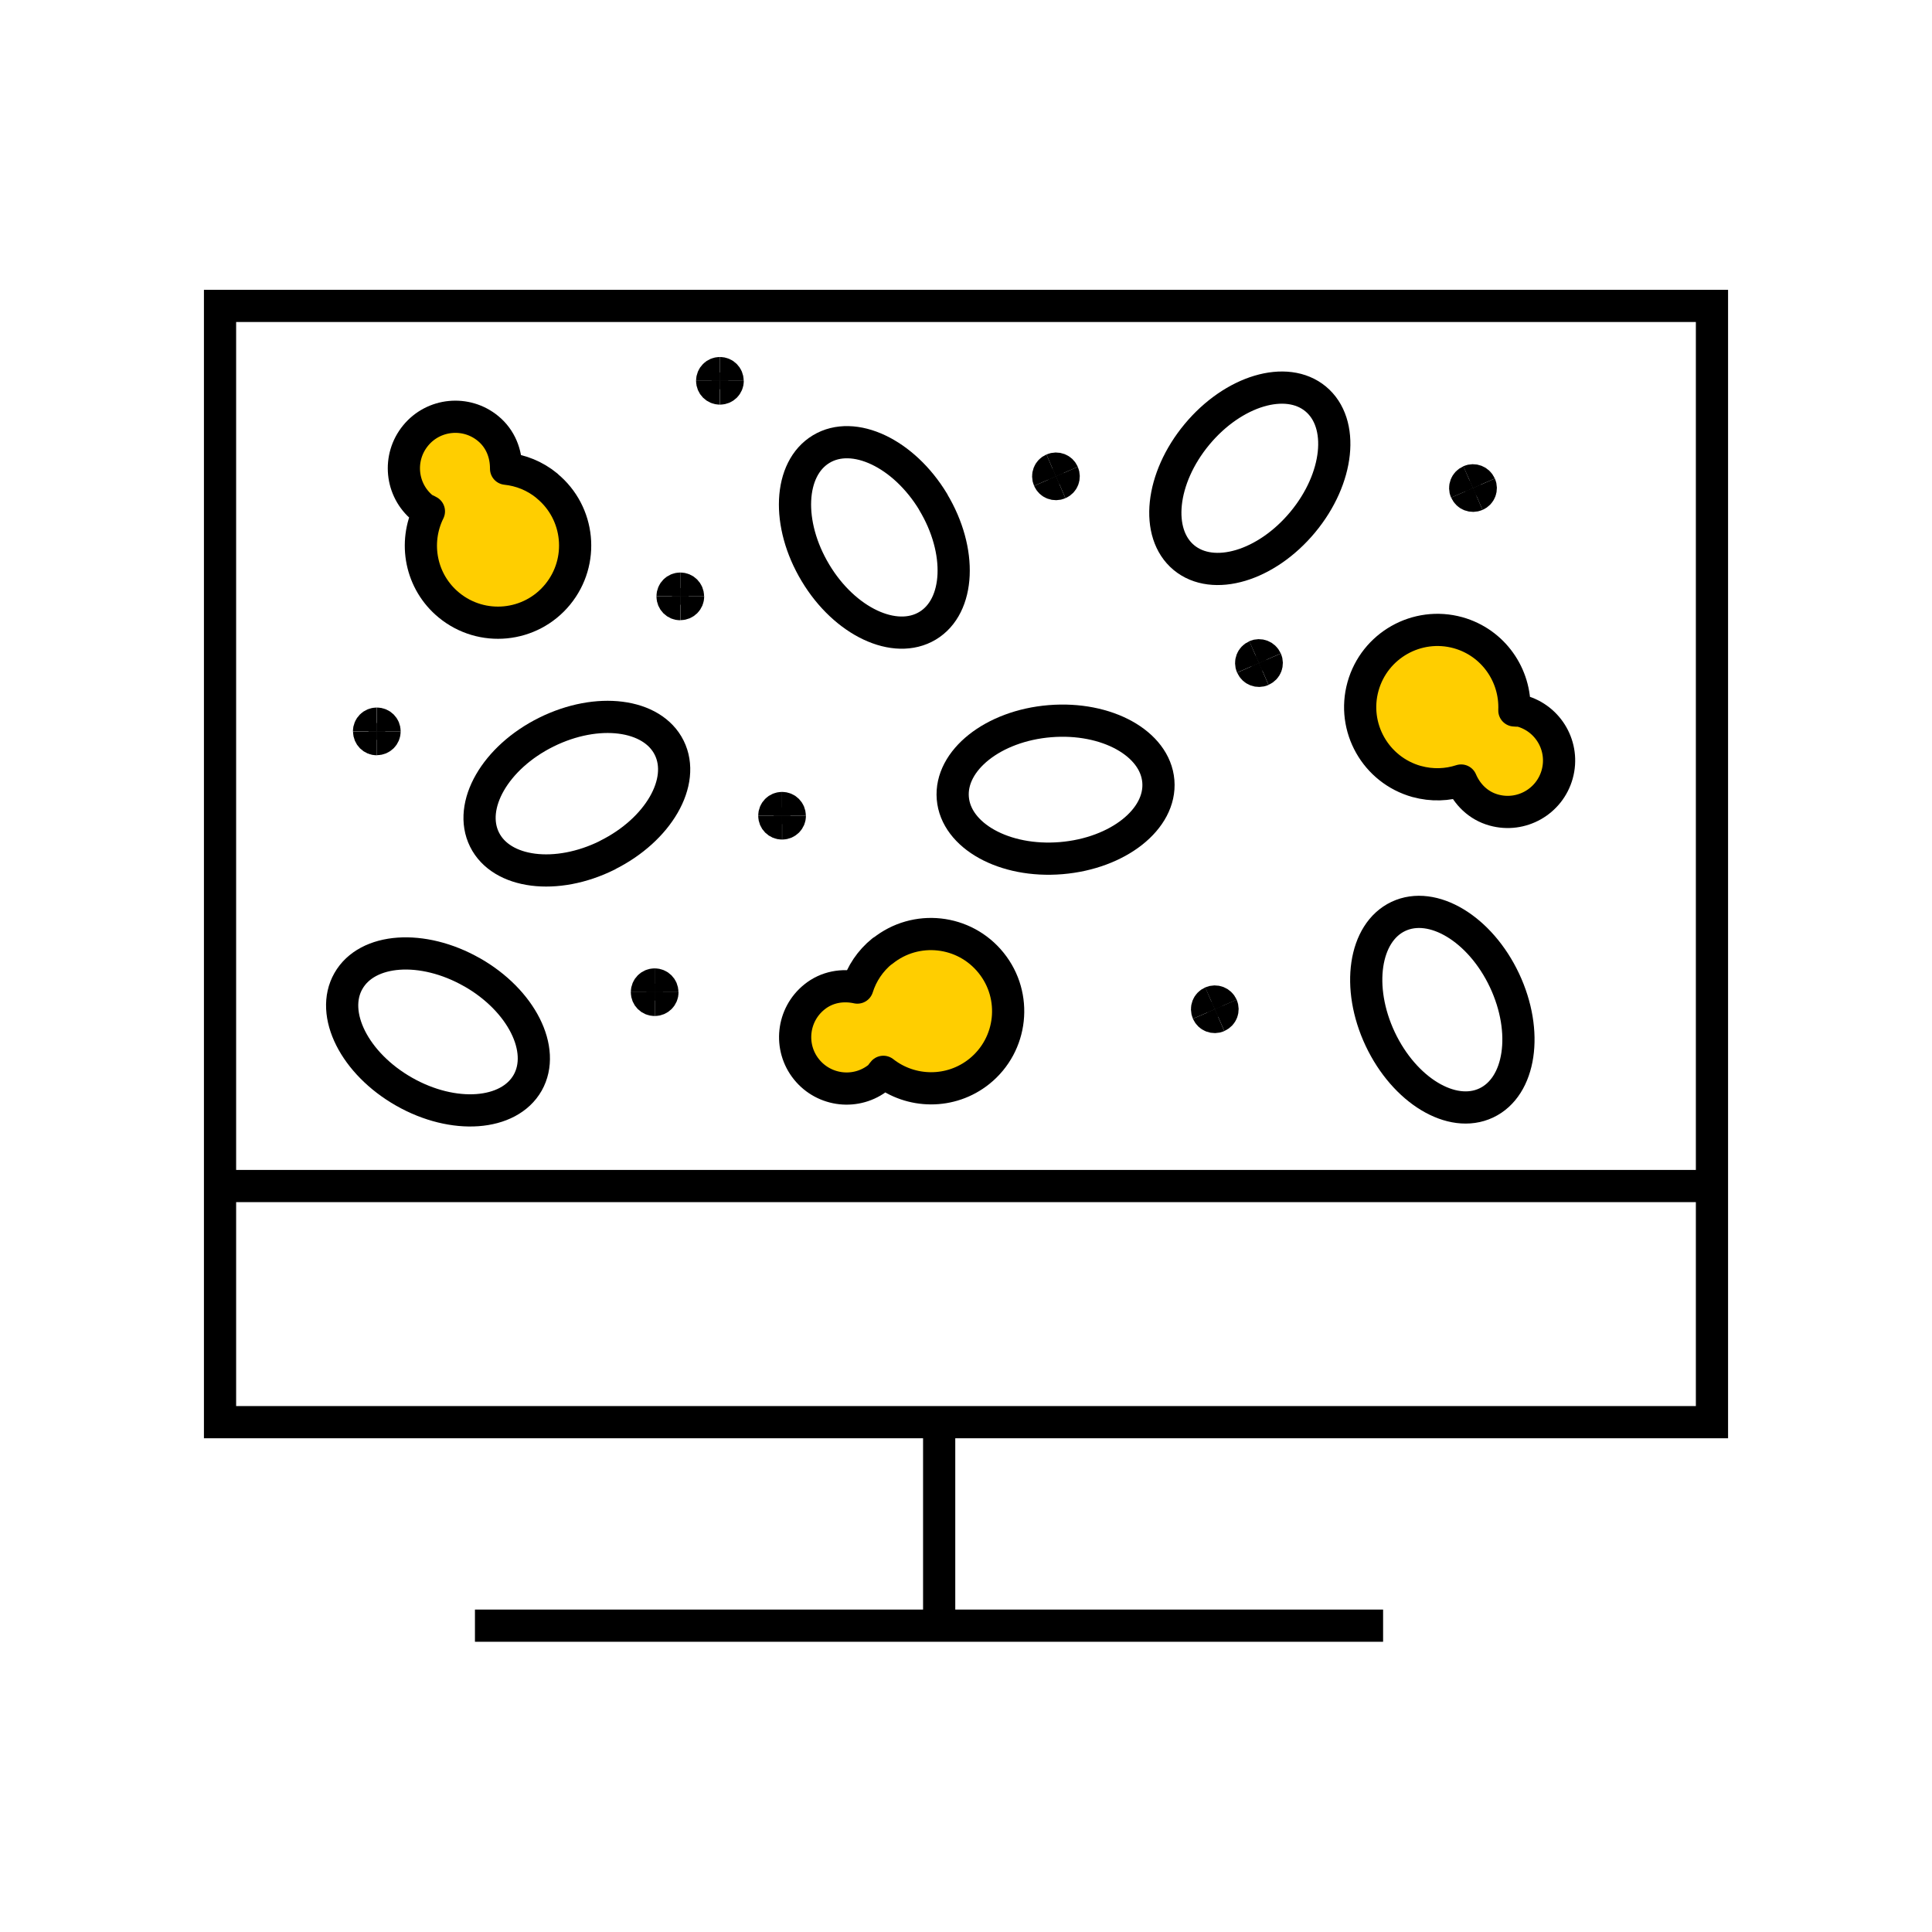 <?xml version="1.0" encoding="UTF-8"?> <svg xmlns="http://www.w3.org/2000/svg" id="icon_artwork" viewBox="0 0 180 180"><defs><style>.cls-1,.cls-2,.cls-3{fill:none;}.cls-1,.cls-2,.cls-4{stroke:#000;stroke-width:3px;}.cls-2,.cls-4{stroke-linecap:round;stroke-linejoin:round;}.cls-4{fill:#ffce00;}</style></defs><g><path id="Shape_1111" class="cls-1" d="M44.25,151.46h84.61"></path><path id="Shape_1112" class="cls-1" d="M87.5,133v17.46"></path><path id="Shape_1113" class="cls-1" d="M20.5,110.5H159.5"></path><path id="Rectangle-path_98" class="cls-1" d="M20.5,132.5V28.5H159.5v104H20.5Z"></path><g><path id="Shape_1112-2" class="cls-1" d="M63.38,54.84c.4,0,.72,.32,.72,.72"></path><path id="Shape_1113-2" class="cls-1" d="M62.66,55.56c0-.4,.32-.72,.72-.72"></path><path id="Shape_1114" class="cls-1" d="M63.38,56.29c-.4,0-.72-.32-.72-.72"></path><path id="Shape_1115" class="cls-1" d="M64.11,55.56c0,.4-.32,.72-.72,.72"></path></g><g><path id="Shape_1116" class="cls-1" d="M67.07,34.76c.4,0,.72,.32,.72,.72"></path><path id="Shape_1117" class="cls-1" d="M66.35,35.48c0-.4,.32-.72,.72-.72"></path><path id="Shape_1118" class="cls-1" d="M67.07,36.2c-.4,0-.72-.32-.72-.72"></path><path id="Shape_1119" class="cls-1" d="M67.8,35.48c0,.4-.32,.72-.72,.72"></path></g><path id="Shape_1120" class="cls-1" d="M72.86,75.28c.4,0,.72,.32,.72,.72"></path><path id="Shape_1121" class="cls-1" d="M72.14,76c0-.4,.32-.72,.72-.72"></path><path id="Shape_1122" class="cls-1" d="M72.86,76.72c-.4,0-.72-.32-.72-.72"></path><path id="Shape_1123" class="cls-1" d="M73.59,76c0,.4-.32,.72-.72,.72"></path><path class="cls-4" d="M50.96,45.26c-1.13-.93-2.46-1.45-3.81-1.59,.01-1.4-.51-2.79-1.68-3.75-2.04-1.68-5.07-1.39-6.75,.66-1.68,2.05-1.39,5.07,.66,6.75,.18,.14,.39,.19,.58,.31-1.45,2.93-.77,6.57,1.87,8.74,3.07,2.52,7.6,2.08,10.12-.99,2.52-3.07,2.08-7.6-.99-10.12Z"></path><path id="Shape_1109" class="cls-2" d="M86.94,46.77c2.74,4.55,2.51,9.71-.52,11.53-3.03,1.82-7.71-.37-10.44-4.92-2.74-4.55-2.51-9.71,.53-11.54,3.03-1.83,7.7,.39,10.44,4.93Z"></path><path id="Shape_1109-2" class="cls-2" d="M56.59,79.68c-4.75,2.36-9.88,1.71-11.45-1.46-1.57-3.17,1-7.65,5.76-10.01,4.76-2.36,9.88-1.71,11.45,1.46,1.57,3.17-1.01,7.64-5.76,10Z"></path><g><path id="Shape_1116-2" class="cls-1" d="M35.11,67.42c.4,0,.72,.32,.72,.72"></path><path id="Shape_1117-2" class="cls-1" d="M34.38,68.14c0-.4,.32-.72,.72-.72"></path><path id="Shape_1118-2" class="cls-1" d="M35.11,68.87c-.4,0-.72-.32-.72-.72"></path><path id="Shape_1119-2" class="cls-1" d="M35.83,68.14c0,.4-.32,.72-.72,.72"></path></g><g><path id="Shape_1112-3" class="cls-1" d="M117.59,62.44c-.37,.16-.79,0-.95-.37"></path><path id="Shape_1113-3" class="cls-1" d="M117.96,61.48c.16,.37,0,.79-.37,.95"></path><path id="Shape_1114-2" class="cls-1" d="M117,61.11c.36-.16,.79,0,.95,.37"></path><path id="Shape_1115-2" class="cls-1" d="M116.63,62.07c-.16-.37,0-.79,.37-.95"></path></g><g><path id="Shape_1116-3" class="cls-1" d="M113.47,94.69c-.37,.16-.79,0-.95-.37"></path><path id="Shape_1117-3" class="cls-1" d="M113.84,93.73c.16,.37,0,.79-.37,.95"></path><path id="Shape_1118-3" class="cls-1" d="M112.89,93.37c.36-.16,.79,0,.95,.37"></path><path id="Shape_1119-3" class="cls-1" d="M112.52,94.32c-.16-.37,0-.79,.37-.95"></path></g><g><path id="Shape_1120-2" class="cls-1" d="M98.67,45.04c-.37,.16-.79,0-.95-.37"></path><path id="Shape_1121-2" class="cls-1" d="M99.04,44.09c.16,.37,0,.79-.37,.95"></path><path id="Shape_1122-2" class="cls-1" d="M98.09,43.72c.37-.16,.79,0,.95,.37"></path><path id="Shape_1123-2" class="cls-1" d="M97.72,44.67c-.16-.37,0-.79,.37-.95"></path></g><path class="cls-4" d="M132,72.81c1.41,.39,2.84,.33,4.13-.09,.55,1.29,1.6,2.35,3.05,2.75,2.55,.71,5.19-.78,5.9-3.33,.71-2.55-.78-5.19-3.34-5.9-.22-.06-.43-.02-.65-.05,.14-3.27-1.96-6.32-5.24-7.24-3.83-1.06-7.79,1.18-8.86,5-1.07,3.83,1.18,7.79,5,8.86Z"></path><path id="Shape_1109-3" class="cls-2" d="M98.87,79.95c-5.29,.44-9.81-2.07-10.1-5.59-.29-3.52,3.76-6.74,9.05-7.17,5.29-.43,9.81,2.07,10.1,5.6s-3.77,6.72-9.05,7.16Z"></path><path id="Shape_1109-4" class="cls-2" d="M111.52,40.47c3.39-4.08,8.34-5.56,11.06-3.3,2.72,2.26,2.18,7.4-1.21,11.48s-8.34,5.56-11.07,3.3c-2.72-2.26-2.17-7.4,1.22-11.48Z"></path><g><path id="Shape_1116-4" class="cls-1" d="M137.53,46.13c-.37,.16-.79,0-.95-.37"></path><path id="Shape_1117-4" class="cls-1" d="M137.9,45.18c.16,.37,0,.79-.37,.95"></path><path id="Shape_1118-4" class="cls-1" d="M136.94,44.81c.36-.16,.79,0,.95,.37"></path><path id="Shape_1119-4" class="cls-1" d="M136.57,45.77c-.16-.37,0-.79,.37-.95"></path></g><path class="cls-4" d="M82.21,88.6c-1.14,.92-1.92,2.11-2.33,3.41-1.37-.3-2.84-.07-4.01,.88-2.06,1.66-2.39,4.68-.73,6.74,1.66,2.06,4.68,2.39,6.74,.73,.18-.14,.27-.34,.42-.5,2.57,2.02,6.28,2.09,8.94-.04,3.1-2.49,3.59-7.02,1.1-10.11-2.49-3.1-7.02-3.59-10.11-1.1Z"></path><path id="Shape_1109-5" class="cls-2" d="M43.96,90.57c4.62,2.62,6.94,7.24,5.2,10.31-1.75,3.07-6.9,3.45-11.51,.83-4.61-2.62-6.94-7.24-5.19-10.31,1.75-3.08,6.9-3.44,11.51-.82Z"></path><path id="Shape_1109-6" class="cls-2" d="M128.59,96.8c-2.26-4.8-1.5-9.91,1.69-11.42,3.2-1.51,7.63,1.16,9.89,5.96,2.26,4.8,1.5,9.91-1.7,11.42-3.2,1.51-7.62-1.17-9.88-5.96Z"></path><g><path id="Shape_1112-4" class="cls-1" d="M60.99,91.72c.4,0,.72,.32,.72,.72"></path><path id="Shape_1113-4" class="cls-1" d="M60.27,92.44c0-.4,.32-.72,.72-.72"></path><path id="Shape_1114-3" class="cls-1" d="M60.99,93.16c-.4,0-.72-.32-.72-.72"></path><path id="Shape_1115-3" class="cls-1" d="M61.72,92.44c0,.4-.32,.72-.72,.72"></path></g></g><rect class="cls-3" width="180" height="180"></rect></svg> 